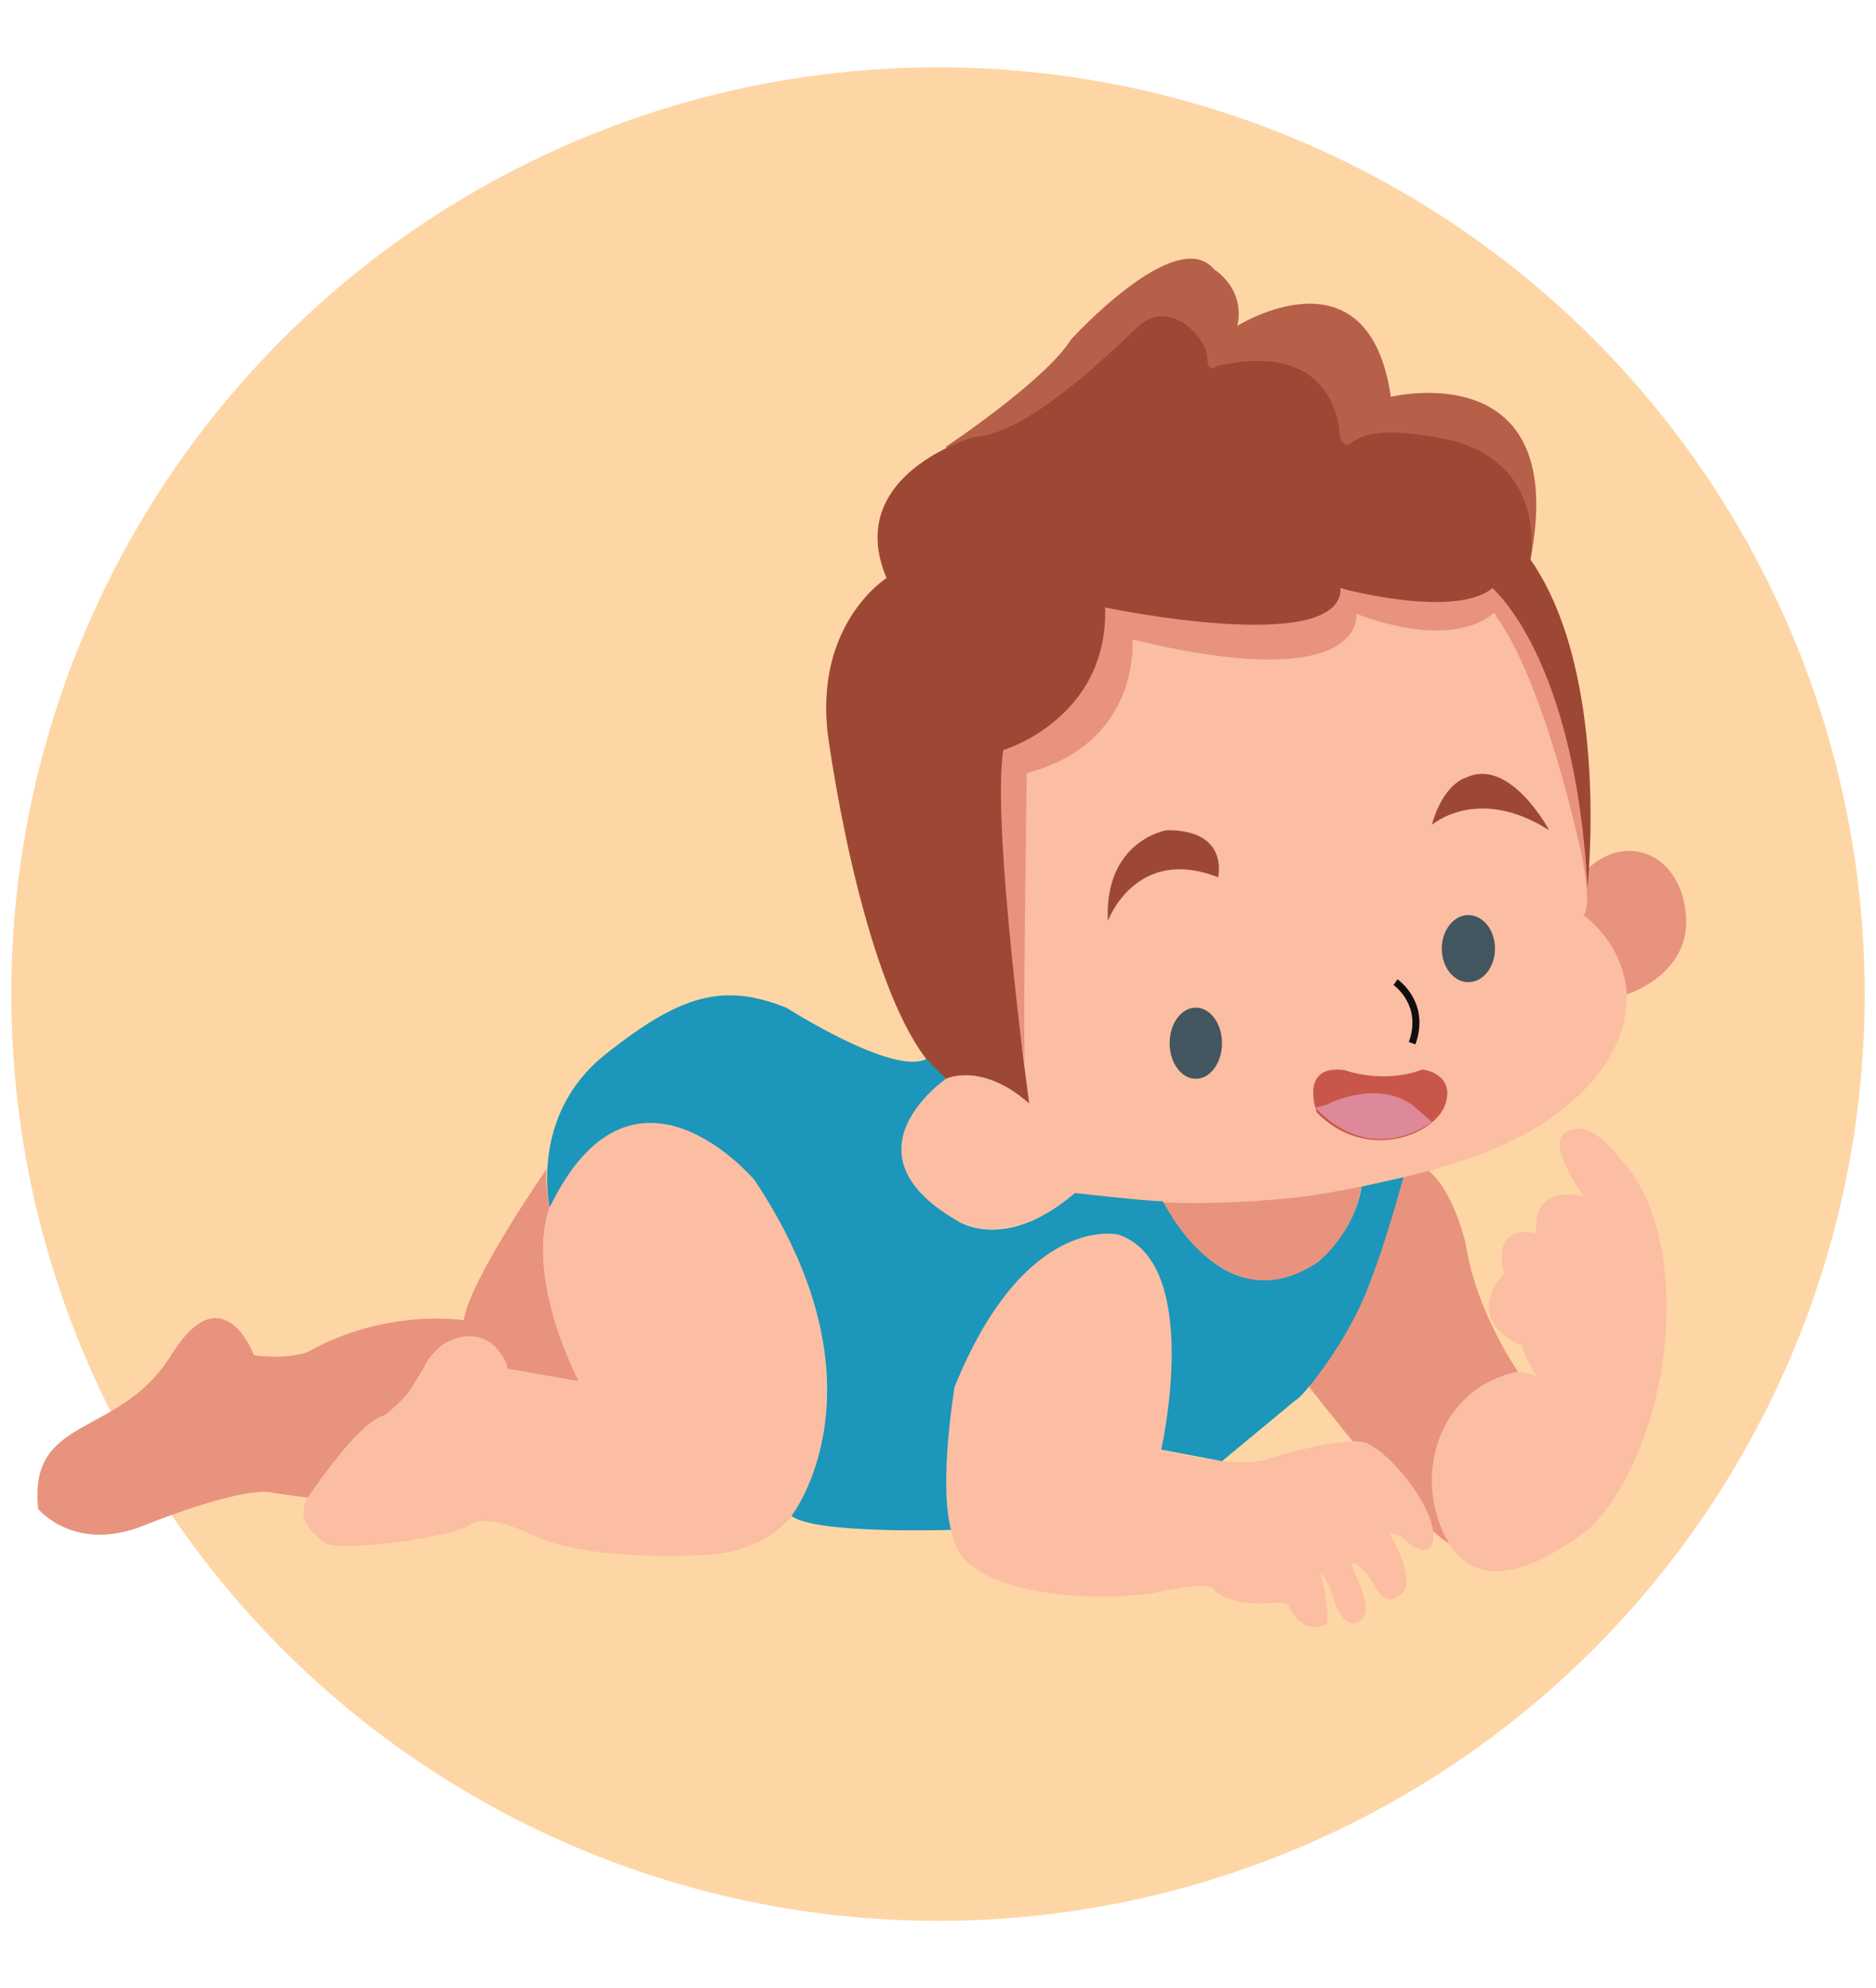 <?xml version="1.0" encoding="utf-8"?>
<!-- Generator: Adobe Illustrator 16.0.0, SVG Export Plug-In . SVG Version: 6.00 Build 0)  -->
<!DOCTYPE svg PUBLIC "-//W3C//DTD SVG 1.1//EN" "http://www.w3.org/Graphics/SVG/1.1/DTD/svg11.dtd">
<svg version="1.1" id="Layer_1" xmlns="http://www.w3.org/2000/svg" xmlns:xlink="http://www.w3.org/1999/xlink" x="0px" y="0px"
	 width="134px" height="142px" viewBox="0 0 134 142" enable-background="new 0 0 134 142" xml:space="preserve">
<g>
	<circle fill="#FED6A5" cx="67" cy="71" r="66.193"/>
	<g>
		<path fill="#B66049" d="M67.509,31.946c0,0,0.051-0.034,0.145-0.097c1.022-0.69,7.17-4.91,8.834-7.585
			c0,0,7.547-8.317,10.246-5.012c0,0,2.232,1.329,1.652,4.021c0,0,9.363-5.895,10.961,5.068c0,0,12.834-3.141,9.971,11.623
			L67.509,31.946z"/>
		<path fill="#E8937E" d="M18.146,96.797c0,0-0.036-0.098-0.106-0.254c-0.482-1.072-2.588-4.961-5.823,0.254
			c-3.706,5.973-10.229,4.195-9.487,10.975c0,0,2.61,3.229,7.68,1.129c0,0,7.144-2.904,9.22-2.258L22,106.965
			c0,0,2.965-4.6,5.337-5.811s2.891-4.52,4.67-5.326c1.778-0.809,3.557-0.322,4.225,1.936l5.113,0.889c0,0-3.854-7.506-2.074-12.43
			c0,0-0.371-1.775-0.224-2.742c0,0-5.483,7.908-5.929,10.814c0,0-5.469-0.906-11.109,2.25
			C22.009,96.545,20.741,97.119,18.146,96.797z"/>
		<path fill="#E8937E" d="M82.945,85.863c0,0,12.633-0.295,14.322-1.25c0,0-0.688,5.953-6.416,6.908
			C90.852,91.521,86.324,92.031,82.945,85.863z"/>
		<path fill="#E8937E" d="M99.91,84.16c0,0-1.613,10.164-6.607,14.627c0,0,7.932,10.264,10.209,11.455c0,0-4.48-9.447,4.92-12.273
			c0,0-3.012-4.285-3.746-9.17c0,0-0.912-3.98-2.822-5.318C101.863,83.48,100.791,83.938,99.91,84.16z"/>
		<path fill="#E8937E" d="M113.439,62.024c0,0,0.148,1.689-0.439,3.378c0,0,3.305,2.866,3.084,5.656c0,0,4.775-1.396,4.334-5.803
			C119.977,60.849,116.084,59.527,113.439,62.024z"/>
		<path fill="#E8937E" d="M73.422,77.379c0,0-2.252-13.236-1.953-23.92c0,0,7.25-1.369,7.475-10.07c0,0,17.029-1.271,16.926-1.322
			c-0.105-0.051,10.943,0.051,10.84,0c-0.105-0.051,6.652,5.721,6.803,22.285c0,0-6.625-20.479-6.729-20.53
			s-2.725,2.877-9.793,0.077c0,0,1.047,5.877-15.998,1.832c0,0,0.299,7.987-7.4,9.592C73.592,55.322,72.982,74.141,73.422,77.379z"
			/>
		<path fill="#E8937E" d="M67.72,31.946"/>
		<path fill="#FBBEA2" d="M68.186,99.057c0,0,4.063-11.463,11.443-10.959c0,0,4.682,1.043,4.295,7.99c0,0-0.689,6.725-0.979,7.441
			c0,0,5.535,1.543,7.801,0.605c0,0,5.473-1.686,6.906-1.045c1.951,0.869,5.275,5.178,4.67,7.162c0,0-0.344,1.043-1.652,0
			c0,0-0.779-0.842-1.377-0.672c0,0,2.17,3.701,0.617,4.416c0,0-0.895,0.83-1.664-0.619c-0.77-1.447-1.541-1.805-1.707-1.695
			s1.678,3.029,0.729,3.967c-0.949,0.936-1.666-0.605-1.775-0.828c-0.109-0.219-0.826-2.533-1.156-2.367c0,0,0.66,2.527,0.439,3.494
			c0,0-1.541,1.078-2.697-1.127c0,0,0.109-0.494-1.213-0.328c-1.322,0.164-3.305-0.109-4.131-0.883c0,0,0.08-0.771-3.789,0.057
			c-3.867,0.826-13.422,0.496-14.76-3.471C66.849,106.229,68.186,99.057,68.186,99.057z"/>
		<path fill="#FBBEA2" d="M108.432,97.969c0,0,0.941,0.107,1.328,0.328c0,0-1.047-1.721-1.047-2.209c0,0-3.25-1.15-2.148-3.795
			c0,0,0.33-0.936,0.881-1.268c0,0-1.156-3.629,2.314-2.943c0,0-0.699-3.391,3.34-2.674c0,0-2.68-3.689-1.303-4.518
			c1.377-0.826,2.645,0.275,3.967,1.928c0,0,3.635,3.195,3.248,11.732c-0.385,8.539-4.324,13.771-5.605,14.707
			c-1.279,0.938-7.164,5.547-9.895,0.984C100.779,105.678,102.643,99.127,108.432,97.969z"/>
		<path fill="#FBBEA2" d="M39.271,86.223c0,0,2.699-7.701,8.758-5.791c0,0,5.986-0.109,9.732,11.422c0,0,0.909,2.291,1.212,5.359
			c0.532,5.4-0.353,13.059-8.08,13.809c0,0-8.666,0.668-12.926-1.412c0,0-3.194-1.6-4.333-0.717
			c-1.139,0.881-9.438,2.02-10.393,1.322c-0.954-0.699-2.301-1.791-1.089-3.48c1.212-1.691,3.601-5.186,5.338-5.664
			c0,0,2.063-1.553,2.764-3.33c0.271-0.688,0.845-1.344,1.549-1.781c1.111-0.686,2.548-0.824,3.638,0.328
			c0,0,0.873,0.963,0.791,1.477l5.113,0.889C41.345,98.652,37.452,91.354,39.271,86.223z"/>
		<path fill="#FBBEA2" d="M73.516,78.814c0,0-4.996-4.92-8.227,0.406c-3.232,5.322,2.864,8.188,4.737,8.52
			c1.873,0.328,5.508-0.992,6.758-2.535c0,0,6.195,1.436,16.52,0.24c0,0,9.957-1.451,14.84-4.059c0,0,8.152-3.584,8.043-10.367
			c0,0,0.035-3.279-3.086-5.656c0,0,0.893-0.46-0.617-6.395c0,0-2.494-10.951-5.803-15.199c0,0-2.471,2.784-9.795,0.077
			c0,0,0.813,5.894-15.998,1.83c0,0,0.645,7.391-7.551,9.541C73.074,76.236,73.08,76.244,73.516,78.814z"/>
		<path fill="#9D4834" d="M73.516,78.814c0,0-2.709-19.793-1.852-25.245c0,0,7.475-2.185,7.279-10.182c0,0,16.873,3.542,16.82-1.373
			c0,0,8.072,2.216,10.84,0c0,0,5.904,4.889,6.787,21.359c0,0,1.656-15.204-4.072-23.41c0,0,1.322-7.162-6.279-8.648
			c-7.602-1.488-6.17,1.596-7.326,0c0,0,0.109-7.216-8.758-5.179c0,0-0.717,0.661-0.717-0.606c0-1.267-2.645-4.406-5.014-2.147
			c-2.367,2.259-7.986,7.656-11.621,7.821c0,0-9.42,2.645-6.28,10.08c0,0-5.343,3.36-4.132,11.623
			c1.213,8.263,4.086,21.014,8.378,24.141C67.57,77.049,70.1,75.805,73.516,78.814z"/>
		<path fill="#9D4834" d="M79.133,65.78c0,0,1.982-5.435,7.877-3.122c0,0,0.826-3.414-3.691-3.36
			C83.318,59.297,78.857,60.034,79.133,65.78z"/>
		<path fill="#9D4834" d="M102.275,58.912c0,0,3.277-2.865,8.383,0.386c0,0-2.826-5.288-5.967-3.746
			C104.691,55.551,103.109,55.937,102.275,58.912z"/>
		<ellipse fill="#44565F" cx="85.415" cy="74.508" rx="1.87" ry="2.541"/>
		<ellipse fill="#44565F" cx="104.885" cy="67.753" rx="1.9" ry="2.396"/>
		<path fill="#C8574A" d="M94.061,79.459c0,0-1.322-3.471,1.982-3.029c0,0,2.699,1.023,5.564-0.041c0,0,2.313,0.242,1.652,2.426
			C102.598,81.002,97.641,83.094,94.061,79.459z"/>
		<path fill="#DE8999" d="M94.721,78.912c0,0,3.479-1.871,6.146,0l1.408,1.215c0,0-4.195,3.359-8.326-1.021L94.721,78.912z"/>
		<path fill="none" stroke="#100F0F" stroke-width="0.5" stroke-miterlimit="10" d="M99.678,70.149c0,0,2.213,1.501,1.189,4.359"/>
		<path fill="#1C96BA" d="M39.271,86.223c0,0-1.506-6.543,3.947-10.896c5.453-4.349,8.482-5.122,12.944-3.359
			c0,0,7.67,4.904,10.003,3.664l1.404,1.418c0,0-7.643,5.238,0.749,10.104c0,0,3.359,2.422,8.465-1.947c0,0,5.354,0.613,6.279,0.586
			c0,0,4.307,8.926,11.066,4.354c0,0,2.557-1.959,3.139-5.4l2.975-0.662c0,0-1.506,5.66-2.975,8.943
			c-1.518,3.393-4.271,6.814-4.73,6.979l-5.252,4.352l-4.34-0.826c0,0,3.018-13.336-3.08-15.359c0,0-6.65-1.57-11.68,10.887
			c0,0-1.153,6.795-0.252,10.205c0,0-9.759,0.32-11.398-0.998c0,0,7.206-9.211-2.634-23.977
			C53.901,84.287,45.2,73.914,39.271,86.223z"/>
	</g>
</g>
</svg>
